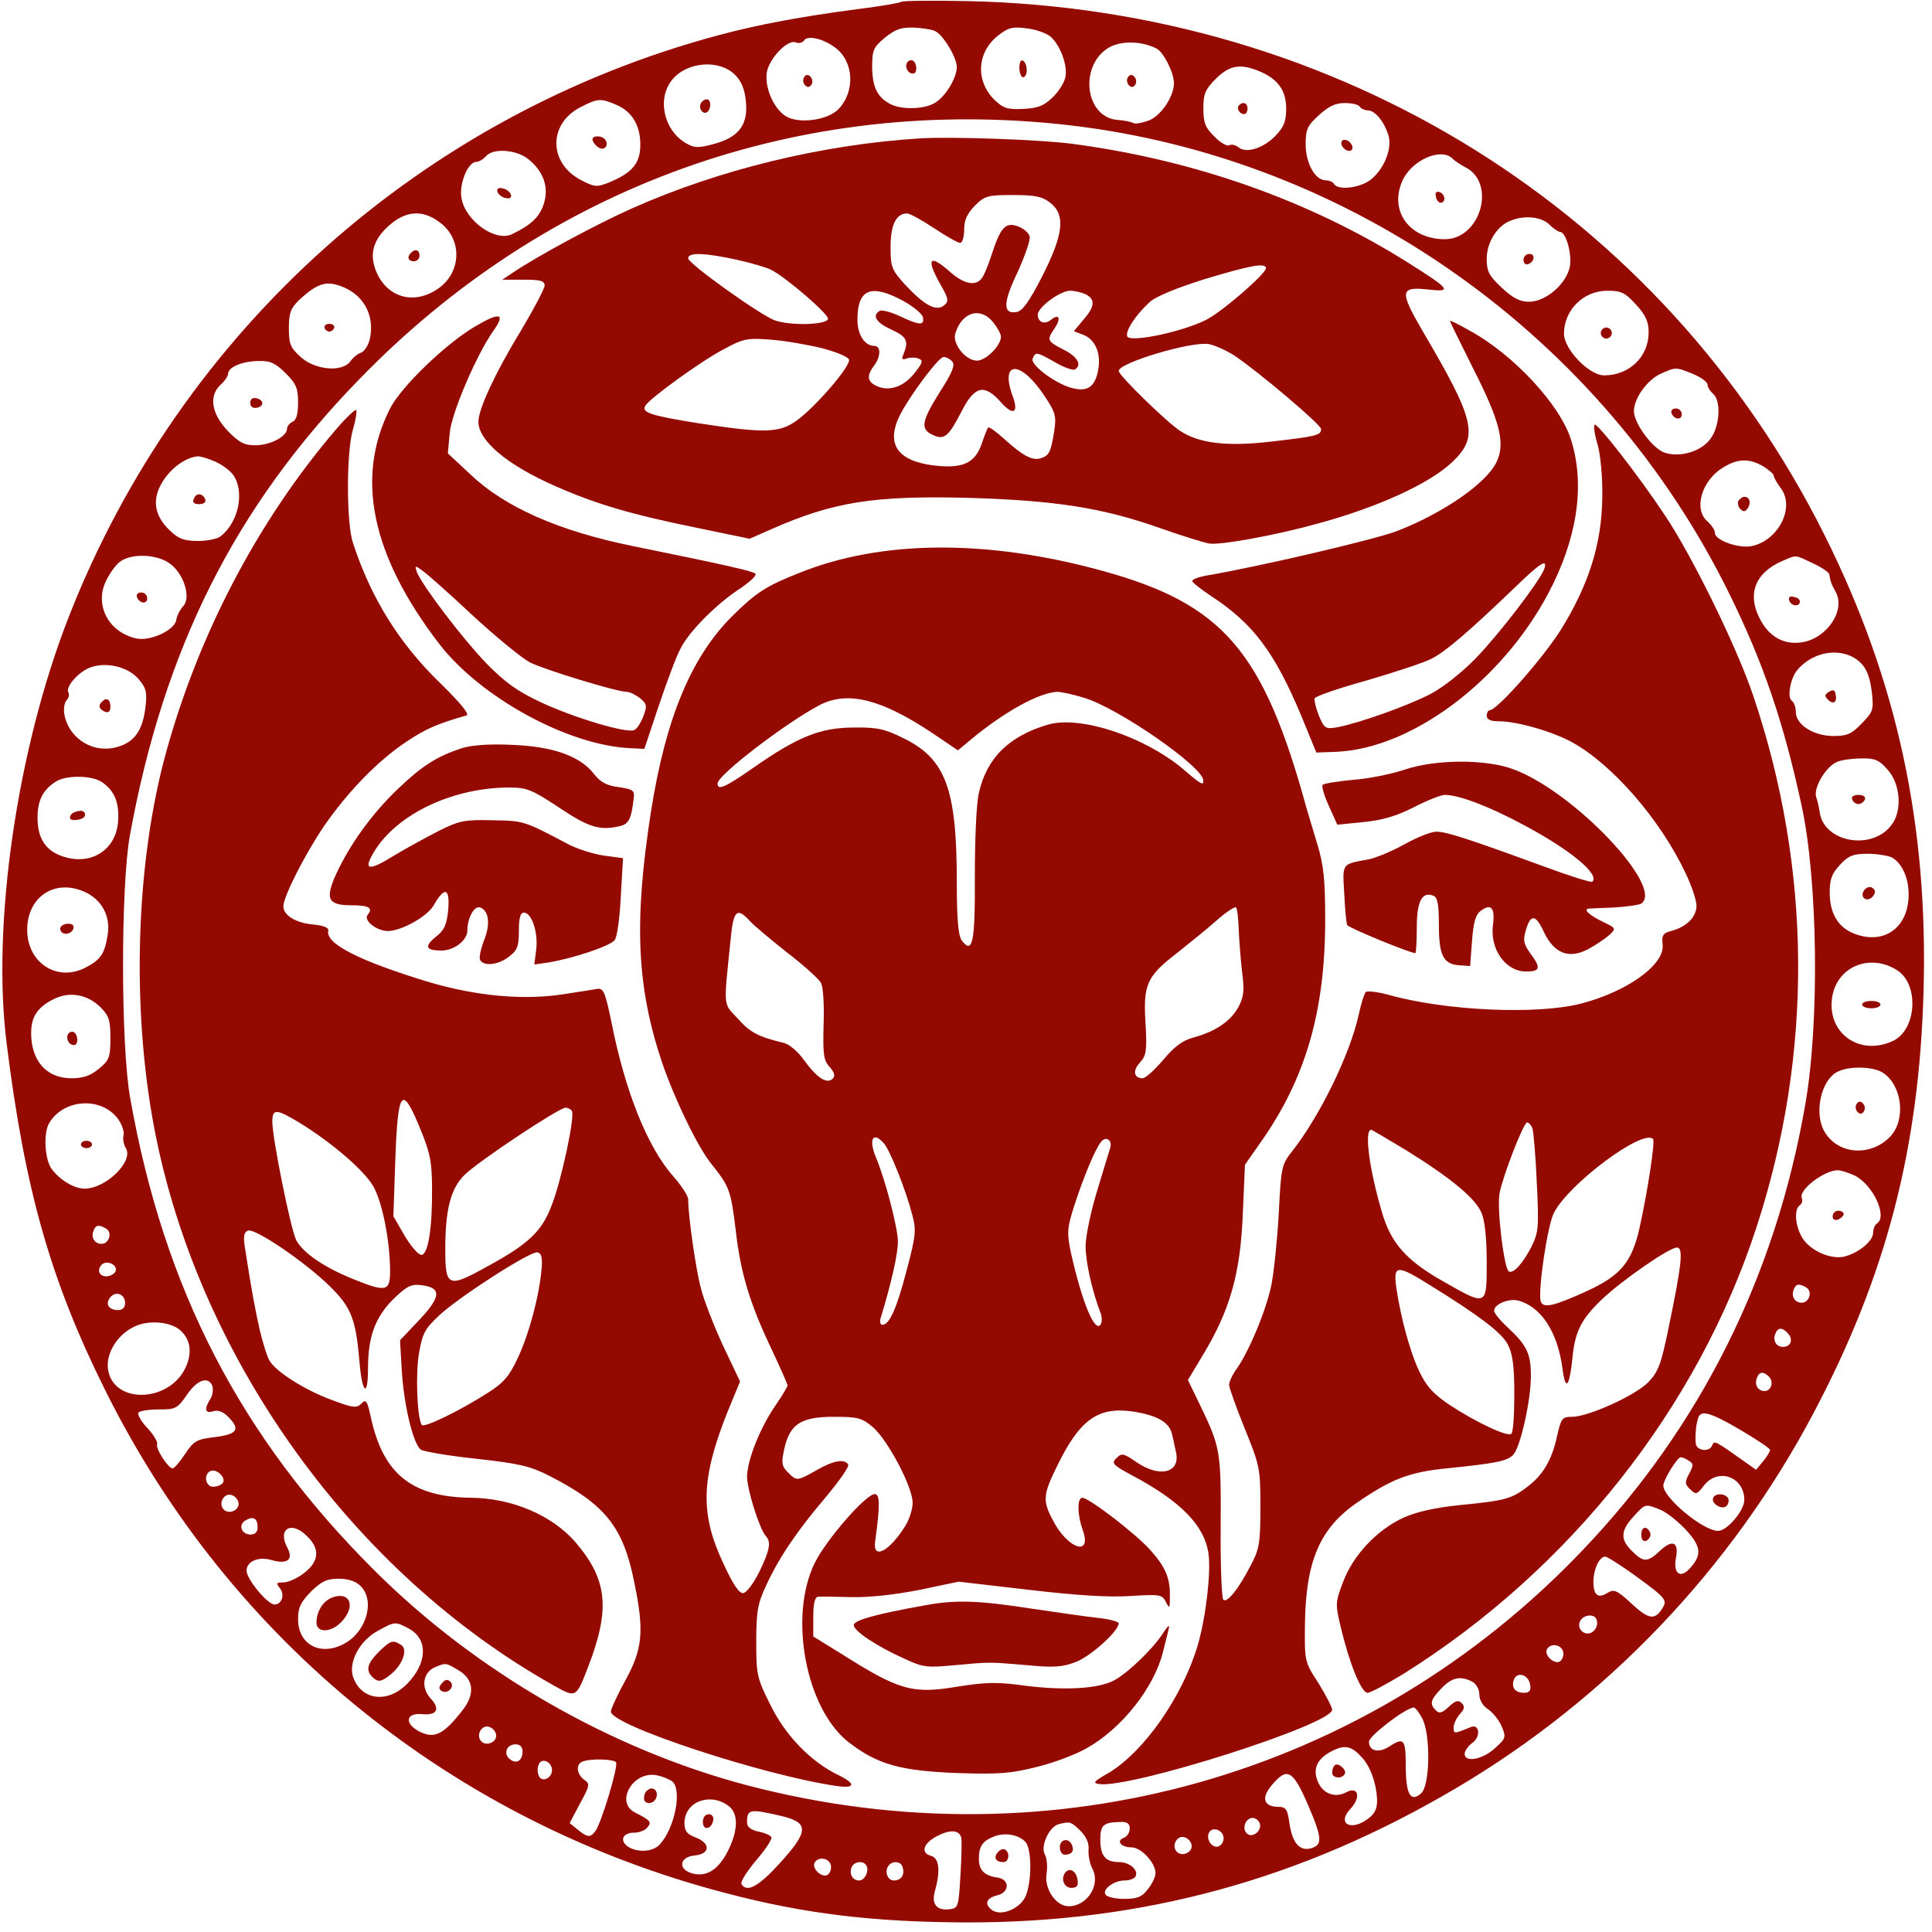 <?xml version="1.0" standalone="no"?>
<!DOCTYPE svg PUBLIC "-//W3C//DTD SVG 20010904//EN"
 "http://www.w3.org/TR/2001/REC-SVG-20010904/DTD/svg10.dtd">
<svg version="1.0" xmlns="http://www.w3.org/2000/svg"
 width="525pt" height="525pt" viewBox="0 0 525 525"
 preserveAspectRatio="xMidYMid meet">

<g transform="translate(0,525) scale(0.1,-0.1)"
fill="#940a00" stroke="none">
<path d="M2449 5245 c-3 -3 -57 -12 -120 -20 -152 -20 -265 -41 -374 -70 -806
-215 -1463 -801 -1768 -1581 -140 -357 -210 -834 -169 -1159 50 -401 120 -646
269 -945 339 -681 948 -1173 1688 -1365 213 -56 400 -78 650 -79 482 -1 912
117 1332 365 410 242 748 597 971 1019 197 372 287 717 299 1145 13 454 -72
846 -268 1239 -440 882 -1321 1431 -2329 1453 -97 2 -178 1 -181 -2z m91 -79
c22 -9 60 -72 60 -98 0 -31 -33 -84 -62 -99 -29 -16 -87 -17 -116 -3 -38 19
-51 46 -52 101 0 47 3 54 35 81 29 23 44 28 78 27 23 -1 49 -5 57 -9z m314
-15 c27 -23 48 -79 41 -111 -3 -15 -19 -40 -35 -55 -24 -23 -40 -29 -80 -31
-44 -2 -54 2 -79 26 -51 52 -46 129 12 174 27 21 38 24 77 19 25 -3 53 -13 64
-22z m-585 -30 c51 -37 56 -118 10 -167 -29 -31 -110 -42 -145 -19 -33 22 -57
79 -50 120 8 38 56 88 78 80 9 -4 19 -1 23 5 9 15 52 5 84 -19z m874 -3 c19
-10 47 -65 47 -94 0 -36 -34 -87 -67 -101 -19 -7 -39 -11 -44 -7 -6 3 -24 7
-41 8 -89 6 -107 146 -26 196 33 20 90 19 131 -2z m-1145 -72 c17 -17 26 -39
29 -73 6 -63 -20 -97 -90 -115 -41 -11 -51 -10 -75 4 -60 37 -77 123 -34 173
41 48 128 54 170 11z m1425 10 c50 -21 72 -52 72 -101 0 -35 -6 -50 -29 -74
-33 -34 -80 -49 -101 -31 -8 6 -19 9 -25 5 -5 -3 -24 7 -40 24 -25 24 -30 38
-30 76 0 40 5 52 34 81 37 37 67 42 119 20z m-1750 -90 c44 -18 67 -56 67
-109 0 -50 -21 -76 -83 -102 -35 -14 -40 -14 -77 5 -90 46 -91 154 -2 199 46
24 55 24 95 7z m2022 -6 c3 -5 14 -10 23 -10 20 -1 46 -34 56 -72 8 -36 -14
-88 -49 -116 -29 -23 -89 -30 -100 -12 -3 6 -14 10 -23 10 -29 1 -54 47 -54
98 0 41 5 51 36 79 26 24 45 33 70 33 19 0 38 -4 41 -10z m-792 -50 c768 -88
1453 -574 1797 -1275 91 -185 146 -345 195 -571 45 -204 50 -595 10 -819 -81
-464 -285 -872 -602 -1205 -587 -618 -1445 -859 -2274 -641 -371 98 -737 309
-1013 585 -362 361 -570 762 -662 1281 -26 142 -26 577 -1 715 92 506 285 891
620 1236 511 529 1201 777 1930 694z m-1468 -92 c42 -33 58 -78 42 -124 -11
-33 -33 -55 -85 -80 -45 -23 -128 36 -138 98 -7 39 18 98 40 98 7 0 19 7 26
15 19 23 82 19 115 -7z m2512 1 c6 -6 22 -17 34 -23 86 -42 43 -196 -55 -196
-96 0 -152 77 -115 159 25 56 105 91 136 60z m-2751 -174 c61 -46 58 -135 -5
-179 -63 -44 -134 -27 -166 40 -23 50 -13 91 32 131 46 41 92 44 139 8z m3014
-5 c11 -11 24 -20 29 -20 16 0 33 -59 27 -94 -9 -47 -65 -96 -111 -96 -25 0
-44 10 -74 38 -35 33 -41 44 -41 79 0 44 28 89 64 103 38 16 85 11 106 -10z
m-3273 -172 c55 -25 81 -79 68 -139 -4 -17 -14 -33 -23 -37 -10 -3 -23 -14
-30 -24 -22 -30 -94 -24 -134 11 -29 26 -33 36 -33 79 0 42 5 54 27 76 53 49
77 55 125 34z m3508 -45 c27 -29 35 -47 35 -76 0 -66 -52 -117 -121 -117 -41
0 -109 71 -109 113 0 65 53 117 118 117 37 0 48 -5 77 -37z m-3669 -187 c29
-29 34 -41 34 -80 0 -32 -5 -48 -15 -52 -8 -4 -15 -12 -15 -19 0 -21 -46 -45
-86 -45 -30 0 -44 7 -76 40 -44 47 -51 95 -18 125 11 10 20 23 20 30 0 17 39
34 84 34 30 1 45 -6 72 -33z m3824 -2 c22 -9 40 -22 40 -29 0 -7 7 -18 15 -25
22 -18 19 -86 -6 -121 -25 -36 -83 -53 -126 -39 -33 12 -83 80 -83 113 0 35
37 85 72 101 43 19 41 19 88 0z m-4016 -238 c18 -8 41 -24 50 -37 31 -45 15
-127 -34 -166 -8 -7 -36 -13 -61 -13 -38 0 -53 5 -77 28 -45 42 -50 89 -17
138 24 36 63 62 93 64 7 0 28 -6 46 -14z m4207 -13 c16 -10 29 -21 29 -26 0
-4 9 -20 20 -35 38 -52 -8 -141 -80 -156 -36 -7 -100 16 -100 36 0 8 -9 21
-20 31 -39 33 -16 112 43 147 39 24 70 25 108 3z m-4330 -264 c38 -27 59 -92
37 -116 -9 -10 -18 -27 -19 -38 -5 -28 -71 -58 -108 -50 -75 16 -114 89 -84
154 9 20 26 44 37 53 30 25 101 23 137 -3z m4466 0 c24 -11 44 -25 44 -30 3
-19 5 -25 17 -47 28 -49 -22 -125 -89 -137 -51 -9 -94 15 -119 68 -32 65 -9
121 62 152 42 18 34 18 85 -6z m128 -269 c17 -16 26 -39 31 -77 6 -52 5 -56
-27 -89 -28 -29 -40 -34 -77 -34 -54 0 -102 31 -102 65 0 13 -5 27 -11 31 -13
8 -4 60 14 82 45 55 126 65 172 22z m-4677 -47 c20 -24 22 -35 17 -77 -8 -62
-30 -93 -77 -106 -62 -18 -127 20 -142 83 -4 17 -2 35 4 43 7 7 9 17 6 22 -9
14 24 53 56 67 44 18 107 4 136 -32z m4750 -243 c37 -39 42 -115 11 -153 -53
-69 -182 -46 -194 35 -2 13 -6 32 -10 43 -7 25 27 83 58 95 12 5 41 9 65 9 36
1 48 -4 70 -29z m-4850 -36 c33 -23 46 -54 43 -104 -4 -75 -67 -120 -141 -100
-53 14 -78 48 -78 108 0 49 16 78 53 100 29 16 97 15 123 -4z m4863 -204 c30
-17 49 -63 45 -114 -6 -77 -64 -119 -136 -97 -51 15 -77 53 -78 113 0 39 5 53
28 78 23 25 36 30 75 30 25 0 55 -5 66 -10z m-4908 -95 c44 -21 67 -65 60
-112 -8 -55 -19 -71 -62 -93 -75 -38 -154 12 -157 98 -3 94 75 147 159 107z
m4923 -212 c60 -39 52 -163 -13 -192 -89 -41 -176 20 -165 114 10 87 102 127
178 78z m-4884 -99 c24 -24 28 -35 28 -85 0 -52 -3 -60 -31 -83 -23 -19 -42
-26 -75 -26 -60 0 -100 37 -108 100 -6 57 8 87 54 112 45 25 94 18 132 -18z
m4846 -180 c51 -35 61 -125 20 -171 -52 -56 -141 -52 -179 10 -31 50 -11 143
35 165 32 16 99 14 124 -4z m-4800 -121 c12 -15 20 -36 18 -47 -3 -10 0 -26 6
-36 22 -35 -54 -110 -112 -110 -29 0 -68 24 -90 54 -18 25 -22 93 -8 121 36
67 138 77 186 18z m4723 -158 c50 -26 89 -112 59 -130 -5 -3 -10 -15 -10 -25
0 -23 -41 -56 -80 -65 -39 -8 -97 20 -115 56 -18 33 -19 75 -4 84 6 4 8 13 5
20 -8 22 60 74 97 75 10 0 31 -7 48 -15z m-4752 -144 c17 -11 7 -41 -13 -41
-19 0 -29 17 -22 35 6 17 15 18 35 6z m26 -111 c0 -8 -10 -16 -22 -18 -22 -3
-32 16 -16 32 12 11 38 2 38 -14z m4594 -49 c17 -11 7 -41 -13 -41 -19 0 -29
17 -22 35 6 17 15 18 35 6z m-4569 -42 c0 -12 -7 -19 -19 -19 -26 0 -36 17
-21 35 15 18 40 8 40 -16z m150 -74 c28 -25 33 -61 14 -102 -45 -94 -193 -99
-210 -7 -8 42 22 95 69 118 38 20 100 15 127 -9z m4370 -10 c13 -16 6 -35 -15
-35 -18 0 -28 17 -21 35 7 19 20 19 36 0z m-53 -116 c14 -14 6 -39 -12 -39
-18 0 -28 17 -21 35 6 18 18 19 33 4z m-4230 -25 c3 -9 1 -25 -5 -35 -18 -28
-15 -41 7 -34 13 4 27 -1 40 -14 35 -35 27 -48 -34 -56 -51 -6 -58 -10 -82
-46 -14 -21 -29 -39 -34 -39 -12 0 -47 54 -42 66 2 6 -10 26 -27 44 -16 17
-27 36 -24 41 3 5 27 9 55 9 46 0 51 2 77 40 28 41 58 51 69 24z m4153 -120
c44 -26 80 -50 80 -54 0 -4 -8 -18 -19 -31 l-19 -23 -41 29 c-69 49 -73 51
-78 38 -7 -20 -43 -16 -45 5 -2 23 1 54 7 70 8 21 33 14 115 -34z m-140 -84
c12 -7 12 -12 0 -35 -12 -22 -12 -28 3 -42 15 -15 18 -15 37 10 39 50 110 24
110 -39 0 -29 -47 -84 -71 -84 -41 0 -149 90 -149 123 0 16 38 77 47 77 5 0
15 -4 23 -10z m-3984 -59 c-4 -6 -16 -11 -27 -11 -21 0 -27 35 -6 43 16 6 41
-18 33 -32z m42 -54 c4 -20 -25 -34 -40 -19 -15 15 -1 44 19 40 10 -2 19 -11
21 -21z m3865 -20 c18 -8 49 -33 70 -56 41 -45 42 -68 7 -105 -25 -26 -43 -11
-36 29 9 45 -9 53 -43 21 -34 -32 -45 -32 -76 -1 -33 32 -31 56 4 94 33 36 31
35 74 18z m-3813 -48 c0 -12 -7 -19 -19 -19 -25 0 -35 27 -13 39 21 12 32 5
32 -20z m135 -24 c35 -34 32 -68 -8 -99 -19 -15 -44 -26 -57 -26 -19 0 -20 -2
-10 -15 15 -18 6 -45 -14 -45 -19 0 -76 69 -76 92 0 25 32 39 67 29 44 -13 61
1 44 33 -28 52 11 75 54 31z m3609 -107 c85 -62 87 -66 73 -89 -20 -32 -37
-30 -83 13 -40 37 -48 40 -65 30 -26 -17 -39 -7 -39 29 0 35 16 69 32 69 6 0
43 -24 82 -52z m-3464 -28 c39 -39 17 -120 -40 -154 -66 -39 -130 -7 -130 64
0 32 7 46 35 75 29 28 43 35 75 35 27 0 47 -7 60 -20z m3360 -100 c0 -24 -26
-38 -42 -22 -16 16 -2 42 22 42 13 0 20 -7 20 -20z m-3230 -15 c54 -28 52 -95
-5 -152 -51 -51 -120 -44 -144 16 -17 40 15 103 67 130 45 25 46 25 82 6z
m3137 -61 c3 -8 1 -20 -6 -27 -14 -14 -47 15 -37 32 10 16 36 13 43 -5z
m-2999 -54 c39 -24 43 -63 10 -106 -53 -68 -77 -80 -119 -59 -41 22 -36 51 8
47 41 -4 50 14 23 43 -27 29 -21 71 13 85 30 12 28 12 65 -10z m2910 -38 c3
-16 -2 -22 -17 -22 -24 0 -35 15 -27 36 9 23 40 13 44 -14z m-157 8 c11 -6 19
-21 19 -35 0 -15 10 -31 24 -40 13 -9 30 -30 37 -47 12 -29 11 -32 -19 -59
-34 -31 -82 -39 -82 -15 0 8 10 22 21 30 23 16 20 52 -4 43 -46 -19 -47 -19
-47 -1 0 9 8 26 17 36 13 14 14 21 5 30 -9 9 -17 7 -35 -10 -18 -17 -26 -19
-35 -10 -18 18 -15 29 15 60 28 30 52 35 84 18z m-136 -100 c23 -44 21 -182
-3 -203 -29 -26 -42 -3 -42 75 0 72 -5 78 -45 52 -29 -19 -55 -12 -55 13 0 16
101 93 122 93 4 0 14 -13 23 -30z m-2517 -43 c4 -20 -25 -34 -40 -19 -15 15
-1 44 19 40 10 -2 19 -11 21 -21z m72 -46 c0 -26 -17 -36 -35 -21 -18 15 -8
40 16 40 12 0 19 -7 19 -19z m2282 -18 c22 -24 38 -69 40 -111 1 -26 -5 -39
-23 -53 -47 -37 -88 -15 -49 26 29 31 21 62 -11 45 -31 -17 -65 -4 -78 29 -15
36 -1 64 43 85 32 15 50 11 78 -21z m-2202 -33 c0 -23 -29 -35 -36 -15 -4 8
-4 22 0 30 7 20 36 8 36 -15z m174 21 c7 -10 -41 -169 -57 -188 -13 -17 -21
-16 -47 5 l-22 18 28 53 c27 49 28 54 11 65 -20 15 -23 42 -4 49 21 9 86 7 91
-2z m153 -52 c27 -23 7 -126 -34 -171 -19 -21 -62 -23 -88 -5 -22 17 -12 37
19 37 13 0 29 6 35 14 13 15 9 19 -34 41 -54 28 -5 113 59 101 16 -3 35 -11
43 -17z m1728 -65 c39 -91 39 -108 6 -117 -30 -7 -49 15 -57 68 -5 38 -10 45
-29 45 -41 0 -49 24 -19 59 42 50 57 42 99 -55z m-1577 0 c29 -20 29 -66 0
-124 -26 -51 -58 -71 -96 -61 -41 11 -36 45 6 49 42 4 44 33 2 49 -23 9 -30
17 -30 39 0 57 67 84 118 48z m142 -28 c79 -18 79 -41 0 -128 -58 -64 -90 -82
-105 -58 -4 6 15 35 40 65 26 30 44 58 41 63 -3 5 -19 12 -36 15 -20 5 -30 12
-30 25 0 36 8 37 90 18z m1303 -20 c8 -20 -20 -43 -35 -28 -14 14 -3 42 16 42
7 0 16 -6 19 -14z m-487 -21 c16 -16 24 -34 22 -52 -1 -16 4 -38 10 -50 24
-44 -13 -103 -64 -103 -35 0 -67 48 -60 89 3 19 1 42 -5 52 -12 23 12 75 38
82 31 8 33 7 59 -18z m134 6 c0 -10 -7 -22 -16 -25 -22 -8 -8 -26 21 -26 26 0
65 -42 65 -70 0 -10 -9 -29 -21 -44 -16 -21 -29 -26 -64 -26 -24 0 -47 5 -51
12 -9 14 23 38 52 38 13 0 26 5 29 10 11 17 -15 40 -44 40 -37 0 -51 17 -51
61 0 39 8 47 53 48 20 1 27 -4 27 -18z m-458 -24 c2 -7 1 -52 -2 -102 -5 -85
-6 -90 -28 -93 -37 -5 -52 14 -41 51 15 54 11 88 -11 94 -30 8 -21 35 19 55
34 17 57 15 63 -5z m713 -2 c0 -11 -7 -21 -16 -23 -18 -3 -33 23 -23 39 10 17
39 5 39 -16z m-537 -12 c15 -21 16 -99 1 -141 -13 -38 -70 -62 -95 -41 -20 16
-13 32 17 39 33 8 33 44 -1 48 -35 5 -50 20 -50 51 0 34 10 48 40 60 31 13 71
5 88 -16z m450 -6 c4 -20 -25 -34 -40 -19 -15 15 -1 44 19 40 10 -2 19 -11 21
-21z m-981 -53 c3 -8 1 -20 -6 -27 -14 -14 -47 15 -37 32 10 16 36 13 43 -5z
m97 -3 c9 -14 -4 -41 -19 -41 -18 0 -28 17 -21 35 6 17 32 20 40 6z m98 -3 c8
-21 -2 -38 -23 -38 -19 0 -27 29 -12 43 11 11 31 8 35 -5z"/>
<path d="M2465 5080 c-7 -12 2 -30 16 -30 12 0 12 27 0 35 -5 3 -12 1 -16 -5z"/>
<path d="M2770 5066 c0 -14 5 -26 10 -26 6 0 10 9 10 19 0 11 -4 23 -10 26 -6
4 -10 -5 -10 -19z"/>
<path d="M2185 5040 c-4 -6 -3 -16 3 -22 6 -6 12 -6 17 2 4 6 3 16 -3 22 -6 6
-12 6 -17 -2z"/>
<path d="M3065 5040 c-4 -6 -3 -16 3 -22 6 -6 12 -6 17 2 4 6 3 16 -3 22 -6 6
-12 6 -17 -2z"/>
<path d="M1905 4970 c-8 -13 4 -32 16 -25 12 8 12 35 0 35 -6 0 -13 -4 -16
-10z"/>
<path d="M3367 4964 c-8 -8 1 -24 14 -24 5 0 9 7 9 15 0 15 -12 20 -23 9z"/>
<path d="M1610 4871 c0 -5 6 -14 14 -20 16 -13 32 2 21 19 -8 12 -35 13 -35 1z"/>
<path d="M3646 4855 c4 -8 12 -15 20 -15 8 0 11 6 8 15 -4 8 -12 15 -20 15 -8
0 -11 -6 -8 -15z"/>
<path d="M2500 4874 c-268 -17 -546 -85 -782 -190 -93 -41 -258 -130 -323
-174 l-30 -20 58 0 c45 0 57 -3 57 -16 0 -8 -31 -67 -69 -130 -66 -109 -111
-206 -111 -240 0 -52 79 -118 209 -175 111 -49 206 -77 388 -114 l140 -29 59
26 c168 74 278 92 539 85 233 -7 362 -27 517 -82 57 -20 117 -39 134 -42 30
-5 183 23 294 54 166 45 305 109 367 168 72 69 62 112 -81 355 -64 110 -62
122 17 113 64 -7 58 1 -58 74 -267 168 -579 278 -910 322 -90 12 -331 20 -415
15z m354 -175 c42 -33 36 -86 -22 -200 -36 -70 -54 -95 -70 -97 -37 -6 -37 25
3 108 20 44 35 87 33 97 -2 10 -16 22 -32 28 -34 12 -47 -2 -72 -79 -9 -28
-21 -57 -27 -63 -16 -21 -47 -15 -84 17 -57 51 -68 39 -28 -32 23 -40 24 -47
10 -58 -21 -17 -53 0 -106 57 -36 40 -39 47 -39 102 0 60 15 91 45 91 7 0 40
-18 73 -40 33 -22 65 -40 71 -40 6 0 11 16 11 36 0 26 8 43 29 65 27 27 35 29
104 29 60 0 79 -4 101 -21z m-851 -155 c40 -9 81 -21 92 -27 39 -19 155 -119
155 -133 0 -17 -104 -20 -146 -4 -41 16 -233 153 -234 168 0 17 46 15 133 -4z
m1437 -23 c0 -14 -107 -108 -155 -136 -56 -33 -214 -68 -222 -49 -5 15 22 57
61 93 16 15 72 38 148 62 126 38 168 46 168 30z m-985 -89 c27 -15 51 -35 53
-44 4 -23 -8 -23 -63 3 -24 11 -49 18 -55 14 -21 -13 -9 -32 33 -51 41 -19 47
-30 32 -67 -6 -13 -3 -16 9 -11 9 3 23 3 31 0 14 -5 13 -10 -6 -35 -29 -39
-67 -55 -102 -42 -30 12 -34 28 -12 57 19 25 19 54 1 54 -26 0 -46 30 -46 71
0 84 37 99 125 51z m496 18 c26 -14 24 -33 -7 -69 l-26 -31 26 -10 c32 -12 49
-51 40 -96 -8 -43 -27 -58 -64 -50 -45 8 -120 63 -114 81 8 20 11 19 62 -10
24 -14 48 -22 53 -19 20 12 7 35 -31 54 -45 23 -46 26 -24 58 18 27 12 41 -10
23 -17 -14 -36 -7 -36 14 0 20 61 65 88 65 13 0 32 -5 43 -10z m-252 -76 c12
-15 21 -32 21 -39 0 -24 -41 -65 -65 -65 -31 0 -68 46 -59 74 18 59 69 73 103
30z m-466 -70 c38 -10 71 -23 74 -31 6 -16 -88 -126 -141 -165 -48 -35 -87
-36 -269 -8 -130 21 -155 29 -143 48 12 20 153 122 211 152 55 30 65 32 130
27 39 -3 101 -14 138 -23z m1121 -20 c67 -45 236 -188 236 -200 0 -17 -14 -20
-136 -34 -120 -14 -195 -5 -247 29 -37 24 -167 151 -167 163 0 22 197 81 245
73 16 -3 47 -17 69 -31z m-766 -17 c8 -9 -1 -31 -34 -82 -50 -80 -54 -101 -19
-117 31 -14 42 -6 79 66 35 68 61 73 105 24 34 -39 50 -31 33 15 -36 99 22 99
87 0 28 -42 32 -53 26 -92 -9 -59 -14 -69 -36 -76 -23 -8 -49 6 -100 52 -22
20 -41 34 -44 31 -2 -2 -10 -22 -17 -43 -18 -53 -51 -69 -129 -60 -101 12
-133 59 -93 138 29 56 105 157 118 157 8 0 18 -6 24 -13z"/>
<path d="M1291 4363 c-81 -48 -201 -164 -231 -223 -95 -187 -51 -399 133 -639
112 -146 350 -276 518 -284 l40 -2 39 117 c22 65 48 135 59 155 23 47 100 124
164 165 26 18 44 35 40 39 -7 7 -82 24 -333 75 -202 41 -349 106 -443 196
l-60 56 5 54 c4 54 73 214 118 278 35 49 19 53 -49 13z m-6 -786 c64 -59 134
-116 155 -127 40 -20 236 -80 263 -80 8 0 24 -8 36 -17 19 -16 20 -21 9 -50
-7 -18 -18 -35 -25 -37 -22 -9 -164 34 -252 75 -66 31 -98 54 -150 107 -66 69
-173 210 -188 247 -6 19 -6 19 14 5 12 -8 74 -63 138 -123z"/>
<path d="M3940 4378 c0 -2 29 -61 64 -131 72 -142 87 -201 63 -252 -27 -57
-141 -137 -268 -187 -54 -22 -378 -98 -521 -122 -21 -4 -38 -10 -38 -15 0 -4
23 -22 50 -40 115 -75 173 -152 246 -326 l41 -100 54 2 c205 9 449 191 576
430 78 147 101 292 63 415 -28 96 -158 236 -279 301 -28 16 -51 27 -51 25z
m256 -675 c-14 -35 -123 -177 -186 -242 -38 -39 -90 -80 -125 -98 -63 -32
-189 -77 -250 -89 -33 -6 -36 -4 -51 31 -8 20 -13 42 -12 47 2 6 66 28 142 49
75 22 155 48 176 59 38 19 104 76 230 197 66 64 87 77 76 46z"/>
<path d="M913 4083 c-216 -252 -382 -572 -469 -905 -78 -304 -86 -698 -19
-1023 126 -611 540 -1181 1076 -1483 65 -37 64 -37 97 48 61 158 53 237 -34
339 -63 73 -172 120 -284 121 -159 2 -237 63 -271 213 -11 51 -14 56 -27 43
-13 -13 -23 -12 -81 10 -76 28 -155 79 -170 109 -6 11 -17 47 -25 80 -12 54
-21 99 -41 228 -4 28 -2 39 9 43 19 7 155 -85 223 -152 58 -57 70 -89 80 -206
7 -85 23 -97 23 -17 0 86 19 138 67 187 36 35 49 43 75 40 58 -6 58 -30 -1
-93 l-54 -57 5 -86 c6 -91 30 -193 51 -211 7 -5 75 -17 151 -25 118 -13 147
-20 200 -47 152 -78 200 -139 230 -291 27 -131 22 -179 -24 -263 -22 -40 -40
-79 -40 -86 0 -37 413 -173 612 -202 53 -8 55 6 5 30 -74 36 -143 107 -184
191 -36 72 -38 81 -38 171 0 83 4 104 27 153 36 78 85 149 163 241 36 43 63
82 60 87 -10 17 -41 11 -86 -15 -53 -30 -54 -30 -78 -6 -17 17 -18 26 -10 63
15 68 45 88 134 88 68 0 77 -3 108 -29 41 -37 107 -162 107 -205 0 -17 -9 -44
-19 -61 -44 -71 -90 -95 -83 -44 14 100 13 129 -1 129 -24 0 -132 -124 -163
-187 -72 -146 -24 -398 93 -488 78 -60 140 -77 293 -83 116 -4 148 -1 219 17
45 11 106 34 135 51 94 53 182 164 206 260 6 25 14 54 16 65 3 12 -3 6 -15
-12 -27 -43 -98 -111 -135 -130 -43 -22 -132 -27 -238 -14 -78 11 -108 10
-185 -2 -124 -21 -159 -11 -320 91 l-73 45 0 54 c0 35 4 53 13 54 6 1 48 0 92
-1 49 -1 120 7 185 20 l105 22 190 -22 c127 -15 218 -21 276 -17 82 5 87 4 97
-16 10 -20 11 -18 11 15 1 50 -12 80 -54 127 -41 45 -166 141 -184 141 -14 0
-14 -45 1 -87 27 -75 -42 -52 -82 28 -27 51 -25 68 10 140 62 129 111 166 204
154 69 -10 104 -29 111 -63 4 -15 8 -38 11 -50 11 -55 -46 -68 -108 -25 -35
24 -40 25 -54 11 -15 -14 -10 -19 42 -47 132 -70 197 -136 208 -213 7 -51 -7
-171 -29 -248 -42 -141 -146 -290 -243 -348 -40 -23 -44 -27 -25 -30 86 -12
633 162 633 202 0 7 -17 39 -37 72 -38 58 -38 60 -37 159 2 172 40 262 142
332 93 64 142 83 244 93 138 14 165 20 181 38 19 22 47 147 47 212 0 61 -10
83 -61 131 -22 20 -39 41 -39 47 0 18 39 34 65 28 62 -16 108 -85 121 -186 8
-62 19 -49 27 31 7 71 24 105 81 159 55 52 182 140 203 140 18 0 13 -46 -23
-219 -20 -98 -28 -119 -55 -147 -35 -36 -163 -94 -207 -94 -27 0 -30 -4 -41
-53 -14 -65 -39 -107 -83 -139 -41 -31 -59 -36 -182 -48 -67 -7 -116 -18 -152
-34 -72 -33 -137 -102 -164 -174 -21 -55 -22 -60 -7 -122 23 -98 56 -180 73
-180 8 0 51 23 97 51 452 283 800 722 960 1214 154 471 151 972 -9 1445 -44
131 -165 378 -240 490 -73 110 -185 253 -191 246 -3 -3 0 -27 8 -53 8 -27 14
-89 13 -143 -1 -126 -36 -238 -113 -362 -51 -80 -173 -218 -193 -218 -4 0 -8
-7 -8 -15 0 -10 10 -15 33 -15 49 0 144 -27 199 -57 109 -60 239 -209 308
-355 17 -35 30 -75 30 -89 0 -30 -26 -57 -66 -68 -25 -6 -29 -12 -26 -38 6
-54 -95 -127 -221 -160 -120 -31 -369 -20 -525 24 -30 8 -57 11 -61 7 -4 -5
-13 -33 -19 -62 -24 -108 -106 -276 -182 -372 -27 -34 -29 -43 -35 -165 -4
-72 -13 -160 -20 -196 -14 -69 -60 -179 -94 -228 -12 -16 -21 -36 -21 -44 0
-8 19 -61 42 -118 41 -101 43 -108 43 -214 0 -99 -3 -115 -27 -160 -33 -64
-64 -102 -74 -92 -4 4 -8 94 -7 199 1 205 0 214 -57 332 l-32 66 42 70 c72
120 100 217 107 377 l6 138 42 60 c123 174 176 357 176 605 0 109 -4 149 -21
205 -12 39 -25 84 -30 100 -117 427 -227 554 -555 644 -312 86 -599 84 -821
-5 -92 -36 -119 -54 -182 -116 -113 -111 -183 -279 -223 -533 -47 -301 -39
-478 31 -685 35 -101 97 -229 134 -274 48 -60 52 -71 65 -177 13 -118 39 -202
97 -324 24 -51 44 -96 44 -100 0 -3 -14 -27 -32 -53 -43 -62 -77 -149 -78
-194 0 -36 34 -143 51 -162 15 -16 11 -38 -18 -98 -17 -33 -35 -57 -44 -57
-11 -1 -29 27 -54 82 -63 134 -60 229 11 408 l35 85 -46 97 c-25 54 -52 123
-60 155 -14 50 -35 199 -35 243 0 9 -18 37 -40 62 -71 80 -132 233 -169 422
-16 77 -21 90 -37 88 -10 -2 -50 -8 -89 -14 -111 -18 -242 -6 -375 34 -186 57
-276 103 -268 138 2 8 -12 14 -42 17 -46 4 -80 25 -80 49 0 27 60 144 111 219
66 95 146 177 224 229 51 34 82 48 163 71 9 3 -20 37 -71 87 -112 108 -189
232 -238 382 -18 54 -18 247 0 308 8 26 11 50 9 53 -3 2 -28 -21 -55 -53z
m2032 -729 c91 -26 325 -188 325 -225 0 -14 -5 -12 -56 32 -107 89 -279 145
-366 120 -106 -31 -167 -91 -188 -186 -7 -28 -11 -129 -11 -227 1 -180 -6
-213 -36 -173 -9 14 -13 57 -13 159 0 252 -30 334 -145 390 -50 25 -71 30
-135 29 -90 0 -152 -25 -271 -108 -79 -55 -99 -64 -99 -44 0 23 187 166 279
214 76 38 167 15 306 -78 l68 -46 36 30 c92 76 185 127 234 129 11 0 43 -7 72
-16z m421 -627 c1 -29 5 -81 9 -116 7 -53 5 -70 -10 -98 -21 -38 -62 -66 -121
-82 -30 -8 -52 -24 -83 -61 -23 -27 -48 -50 -56 -50 -24 0 -28 21 -7 43 17 19
19 32 15 104 -7 106 3 129 80 189 34 27 84 67 111 91 27 24 52 41 55 37 3 -3
6 -29 7 -57z m-1330 22 c10 -12 56 -50 101 -86 46 -35 88 -73 94 -84 6 -12 9
-59 7 -114 -2 -80 0 -96 16 -114 14 -15 16 -25 9 -32 -16 -16 -43 2 -78 50
-16 23 -41 44 -55 47 -67 16 -92 28 -125 66 -41 44 -39 25 -19 221 7 72 17 82
50 46z m-893 -569 c26 -63 31 -89 31 -160 1 -109 -11 -180 -29 -180 -8 0 -29
24 -46 53 l-30 52 5 148 c7 199 18 212 69 87z m411 51 c9 -13 -28 -187 -54
-254 -27 -73 -63 -107 -175 -168 -108 -60 -115 -57 -115 47 0 108 15 165 53
202 38 37 256 182 274 182 6 0 14 -4 17 -9z m-740 -32 c88 -54 175 -129 200
-172 25 -43 46 -150 46 -231 0 -56 -11 -58 -102 -21 -79 32 -135 71 -153 105
-15 29 -65 277 -65 322 0 36 11 35 74 -3z m3350 -14 c3 -9 9 -75 12 -148 6
-122 5 -135 -14 -174 -24 -47 -50 -75 -62 -68 -13 8 -33 172 -25 213 9 47 65
192 75 192 4 0 10 -7 14 -15z m-344 -60 c124 -77 189 -131 206 -171 9 -21 14
-70 14 -134 0 -121 1 -120 -120 -51 -99 56 -141 104 -165 188 -35 119 -48 223
-29 223 2 0 44 -25 94 -55z m-1418 18 c17 -20 59 -125 77 -194 11 -41 10 -56
-15 -150 -27 -104 -47 -149 -66 -149 -6 0 -8 8 -5 18 29 95 47 174 47 208 0
36 -34 169 -61 232 -19 48 -6 68 23 35z m615 -12 c-3 -9 -19 -62 -36 -118 -17
-56 -31 -123 -31 -149 0 -42 17 -120 40 -180 5 -11 5 -26 1 -33 -16 -25 -52
64 -82 200 -10 51 -9 63 11 125 24 74 56 152 72 171 13 17 31 5 25 -16z m1475
24 c6 -6 -14 -139 -37 -243 -21 -92 -51 -128 -142 -170 -90 -41 -119 -48 -126
-29 -9 24 18 209 36 242 41 79 241 228 269 200z m-3020 -350 c-6 -74 -34 -179
-64 -243 -24 -52 -39 -69 -81 -96 -78 -50 -175 -97 -181 -88 -13 21 -17 143
-7 197 9 52 16 65 56 102 57 52 244 172 265 170 11 -2 14 -13 12 -42z m2415
-48 c134 -83 193 -128 210 -160 13 -24 18 -57 18 -134 0 -56 -3 -105 -8 -109
-9 -10 -96 31 -169 79 -44 30 -62 50 -81 90 -26 54 -51 148 -63 230 -8 60 2
61 93 4z"/>
<path d="M1255 3217 c-69 -23 -108 -48 -174 -111 -71 -68 -130 -150 -168 -232
-30 -67 -22 -84 42 -84 47 0 60 -7 44 -26 -12 -15 24 -44 56 -44 37 1 105 39
123 69 30 53 45 49 40 -11 -4 -42 -11 -56 -34 -74 -32 -26 -27 -37 16 -37 34
0 70 28 70 54 0 35 19 69 35 63 24 -9 28 -47 10 -90 -8 -21 -13 -44 -11 -51 8
-20 50 -16 80 8 22 17 26 28 26 70 0 35 4 49 14 49 21 0 39 -55 33 -101 l-5
-40 41 6 c68 12 164 44 177 60 7 8 14 59 17 119 l6 104 -52 7 c-28 4 -73 18
-99 32 -117 62 -119 63 -204 64 -75 2 -90 -1 -146 -29 -35 -18 -90 -48 -123
-68 -63 -39 -80 -39 -59 0 57 108 214 186 374 186 48 0 62 -6 136 -55 82 -55
112 -63 168 -49 21 6 28 21 34 74 3 22 -1 25 -40 31 -33 4 -50 13 -68 36 -38
49 -113 75 -224 79 -61 3 -109 -1 -135 -9z"/>
<path d="M3815 3158 c-33 -11 -95 -24 -137 -27 -43 -4 -81 -10 -84 -14 -3 -3
4 -29 17 -57 l23 -51 70 7 c51 5 90 16 137 40 37 19 75 34 85 34 38 0 120 -31
213 -81 128 -68 209 -135 188 -155 -3 -3 -63 16 -133 42 -208 76 -264 94 -291
94 -14 0 -52 -15 -86 -34 -34 -19 -78 -37 -97 -41 -76 -14 -72 -9 -67 -96 2
-44 6 -81 8 -83 12 -11 171 -76 185 -76 2 0 4 31 4 69 0 72 14 99 45 87 11 -4
15 -22 15 -79 0 -83 12 -107 55 -110 l30 -2 5 68 c4 52 10 72 24 82 28 21 39
8 33 -38 -9 -66 34 -127 90 -127 39 0 41 10 11 50 -17 24 -20 35 -12 61 13 46
27 45 49 -3 28 -59 68 -75 121 -47 22 12 47 29 58 39 18 17 17 18 -18 35 -36
17 -55 34 -39 36 4 0 36 2 69 3 34 2 67 7 73 10 67 42 -181 304 -345 365 -75
29 -215 28 -299 -1z"/>
<path d="M2515 888 c-135 -24 -195 -41 -195 -54 0 -16 61 -57 139 -92 49 -23
61 -24 135 -17 98 9 91 9 198 0 72 -7 96 -5 132 9 41 16 116 84 116 105 0 4
-24 11 -52 14 -29 3 -113 15 -187 26 -142 22 -205 24 -286 9z"/>
<path d="M1352 4728 c3 -7 13 -15 22 -16 12 -3 17 1 14 10 -3 7 -13 15 -22 16
-12 3 -17 -1 -14 -10z"/>
<path d="M3902 4716 c1 -10 8 -17 13 -17 15 1 12 24 -3 29 -9 3 -13 -2 -10
-12z"/>
<path d="M1117 4563 c-12 -11 -8 -23 8 -23 8 0 15 7 15 15 0 16 -12 20 -23 8z"/>
<path d="M4140 4544 c0 -9 5 -14 12 -12 18 6 21 28 4 28 -9 0 -16 -7 -16 -16z"/>
<path d="M882 4359 c2 -6 8 -10 13 -10 5 0 11 4 13 10 2 6 -4 11 -13 11 -9 0
-15 -5 -13 -11z"/>
<path d="M4350 4345 c0 -8 7 -15 15 -15 8 0 15 7 15 15 0 8 -7 15 -15 15 -8 0
-15 -7 -15 -15z"/>
<path d="M680 4155 c0 -10 7 -15 18 -13 21 4 19 22 -2 26 -10 2 -16 -3 -16
-13z"/>
<path d="M4542 4128 c6 -18 28 -21 28 -4 0 9 -7 16 -16 16 -9 0 -14 -5 -12
-12z"/>
<path d="M527 3895 c-5 -10 0 -15 14 -15 12 0 19 5 17 12 -6 18 -25 20 -31 3z"/>
<path d="M4724 3889 c-3 -6 -1 -16 5 -22 9 -9 14 -8 21 3 9 15 4 30 -10 30 -5
0 -12 -5 -16 -11z"/>
<path d="M372 3628 c6 -18 28 -21 28 -4 0 9 -7 16 -16 16 -9 0 -14 -5 -12 -12z"/>
<path d="M4862 3618 c5 -15 28 -18 29 -3 0 6 -7 12 -17 13 -10 3 -15 -1 -12
-10z"/>
<path d="M4970 3370 c-12 -7 -12 -12 -3 -21 15 -15 26 -7 21 15 -2 11 -7 13
-18 6z"/>
<path d="M277 3343 c-11 -10 -8 -20 8 -27 10 -4 15 1 15 14 0 20 -11 26 -23
13z"/>
<path d="M5033 3078 c2 -7 10 -13 17 -13 7 0 15 6 18 13 2 7 -5 12 -18 12 -13
0 -20 -5 -17 -12z"/>
<path d="M203 3043 c-7 -2 -13 -9 -13 -15 0 -12 41 -6 41 7 1 12 -11 15 -28 8z"/>
<path d="M5065 2830 c-11 -17 5 -32 21 -19 7 6 11 15 8 20 -7 12 -21 11 -29
-1z"/>
<path d="M165 2731 c-3 -5 -1 -12 5 -16 12 -7 30 2 30 16 0 12 -27 12 -35 0z"/>
<path d="M5060 2520 c0 -5 11 -10 25 -10 14 0 25 5 25 10 0 6 -11 10 -25 10
-14 0 -25 -4 -25 -10z"/>
<path d="M185 2440 c-7 -12 2 -30 16 -30 12 0 12 27 0 35 -5 3 -12 1 -16 -5z"/>
<path d="M5045 2250 c-4 -6 -3 -16 3 -22 6 -6 12 -6 17 2 4 6 3 16 -3 22 -6 6
-12 6 -17 -2z"/>
<path d="M220 2140 c0 -5 7 -10 15 -10 8 0 15 5 15 10 0 6 -7 10 -15 10 -8 0
-15 -4 -15 -10z"/>
<path d="M4980 1945 c0 -9 6 -12 15 -9 8 4 15 10 15 15 0 5 -7 9 -15 9 -8 0
-15 -7 -15 -15z"/>
<path d="M4656 1181 c-9 -15 23 -36 36 -23 5 5 7 15 4 21 -9 13 -33 14 -40 2z"/>
<path d="M4460 1080 c0 -13 5 -20 13 -17 6 2 12 10 12 17 0 7 -6 15 -12 18 -8
2 -13 -5 -13 -18z"/>
<path d="M903 909 c-25 -9 -43 -38 -43 -68 0 -29 40 -28 68 2 40 42 23 84 -25
66z"/>
<path d="M1029 761 c-33 -33 -36 -52 -14 -71 13 -11 21 -10 43 7 35 26 52 71
32 83 -23 15 -29 12 -61 -19z"/>
<path d="M1201 676 c-9 -10 -9 -16 -1 -21 17 -10 37 12 24 25 -8 8 -15 6 -23
-4z"/>
<path d="M3627 453 c-4 -3 -7 -12 -7 -20 0 -15 26 -18 34 -4 7 11 -18 33 -27
24z"/>
<path d="M1757 383 c-4 -3 -7 -12 -7 -20 0 -17 26 -17 33 1 8 21 -11 35 -26
19z"/>
<path d="M1910 299 c0 -24 23 -21 28 4 2 10 -3 17 -12 17 -10 0 -16 -9 -16
-21z"/>
<path d="M2880 230 c0 -11 6 -20 13 -20 19 0 27 10 20 26 -8 21 -33 17 -33 -6z"/>
<path d="M2897 164 c-16 -16 -7 -44 14 -44 15 0 20 5 17 22 -3 22 -19 33 -31
22z"/>
<path d="M2711 216 c-12 -14 -5 -26 16 -26 15 0 18 26 4 34 -5 3 -14 0 -20 -8z"/>
</g>
</svg>
